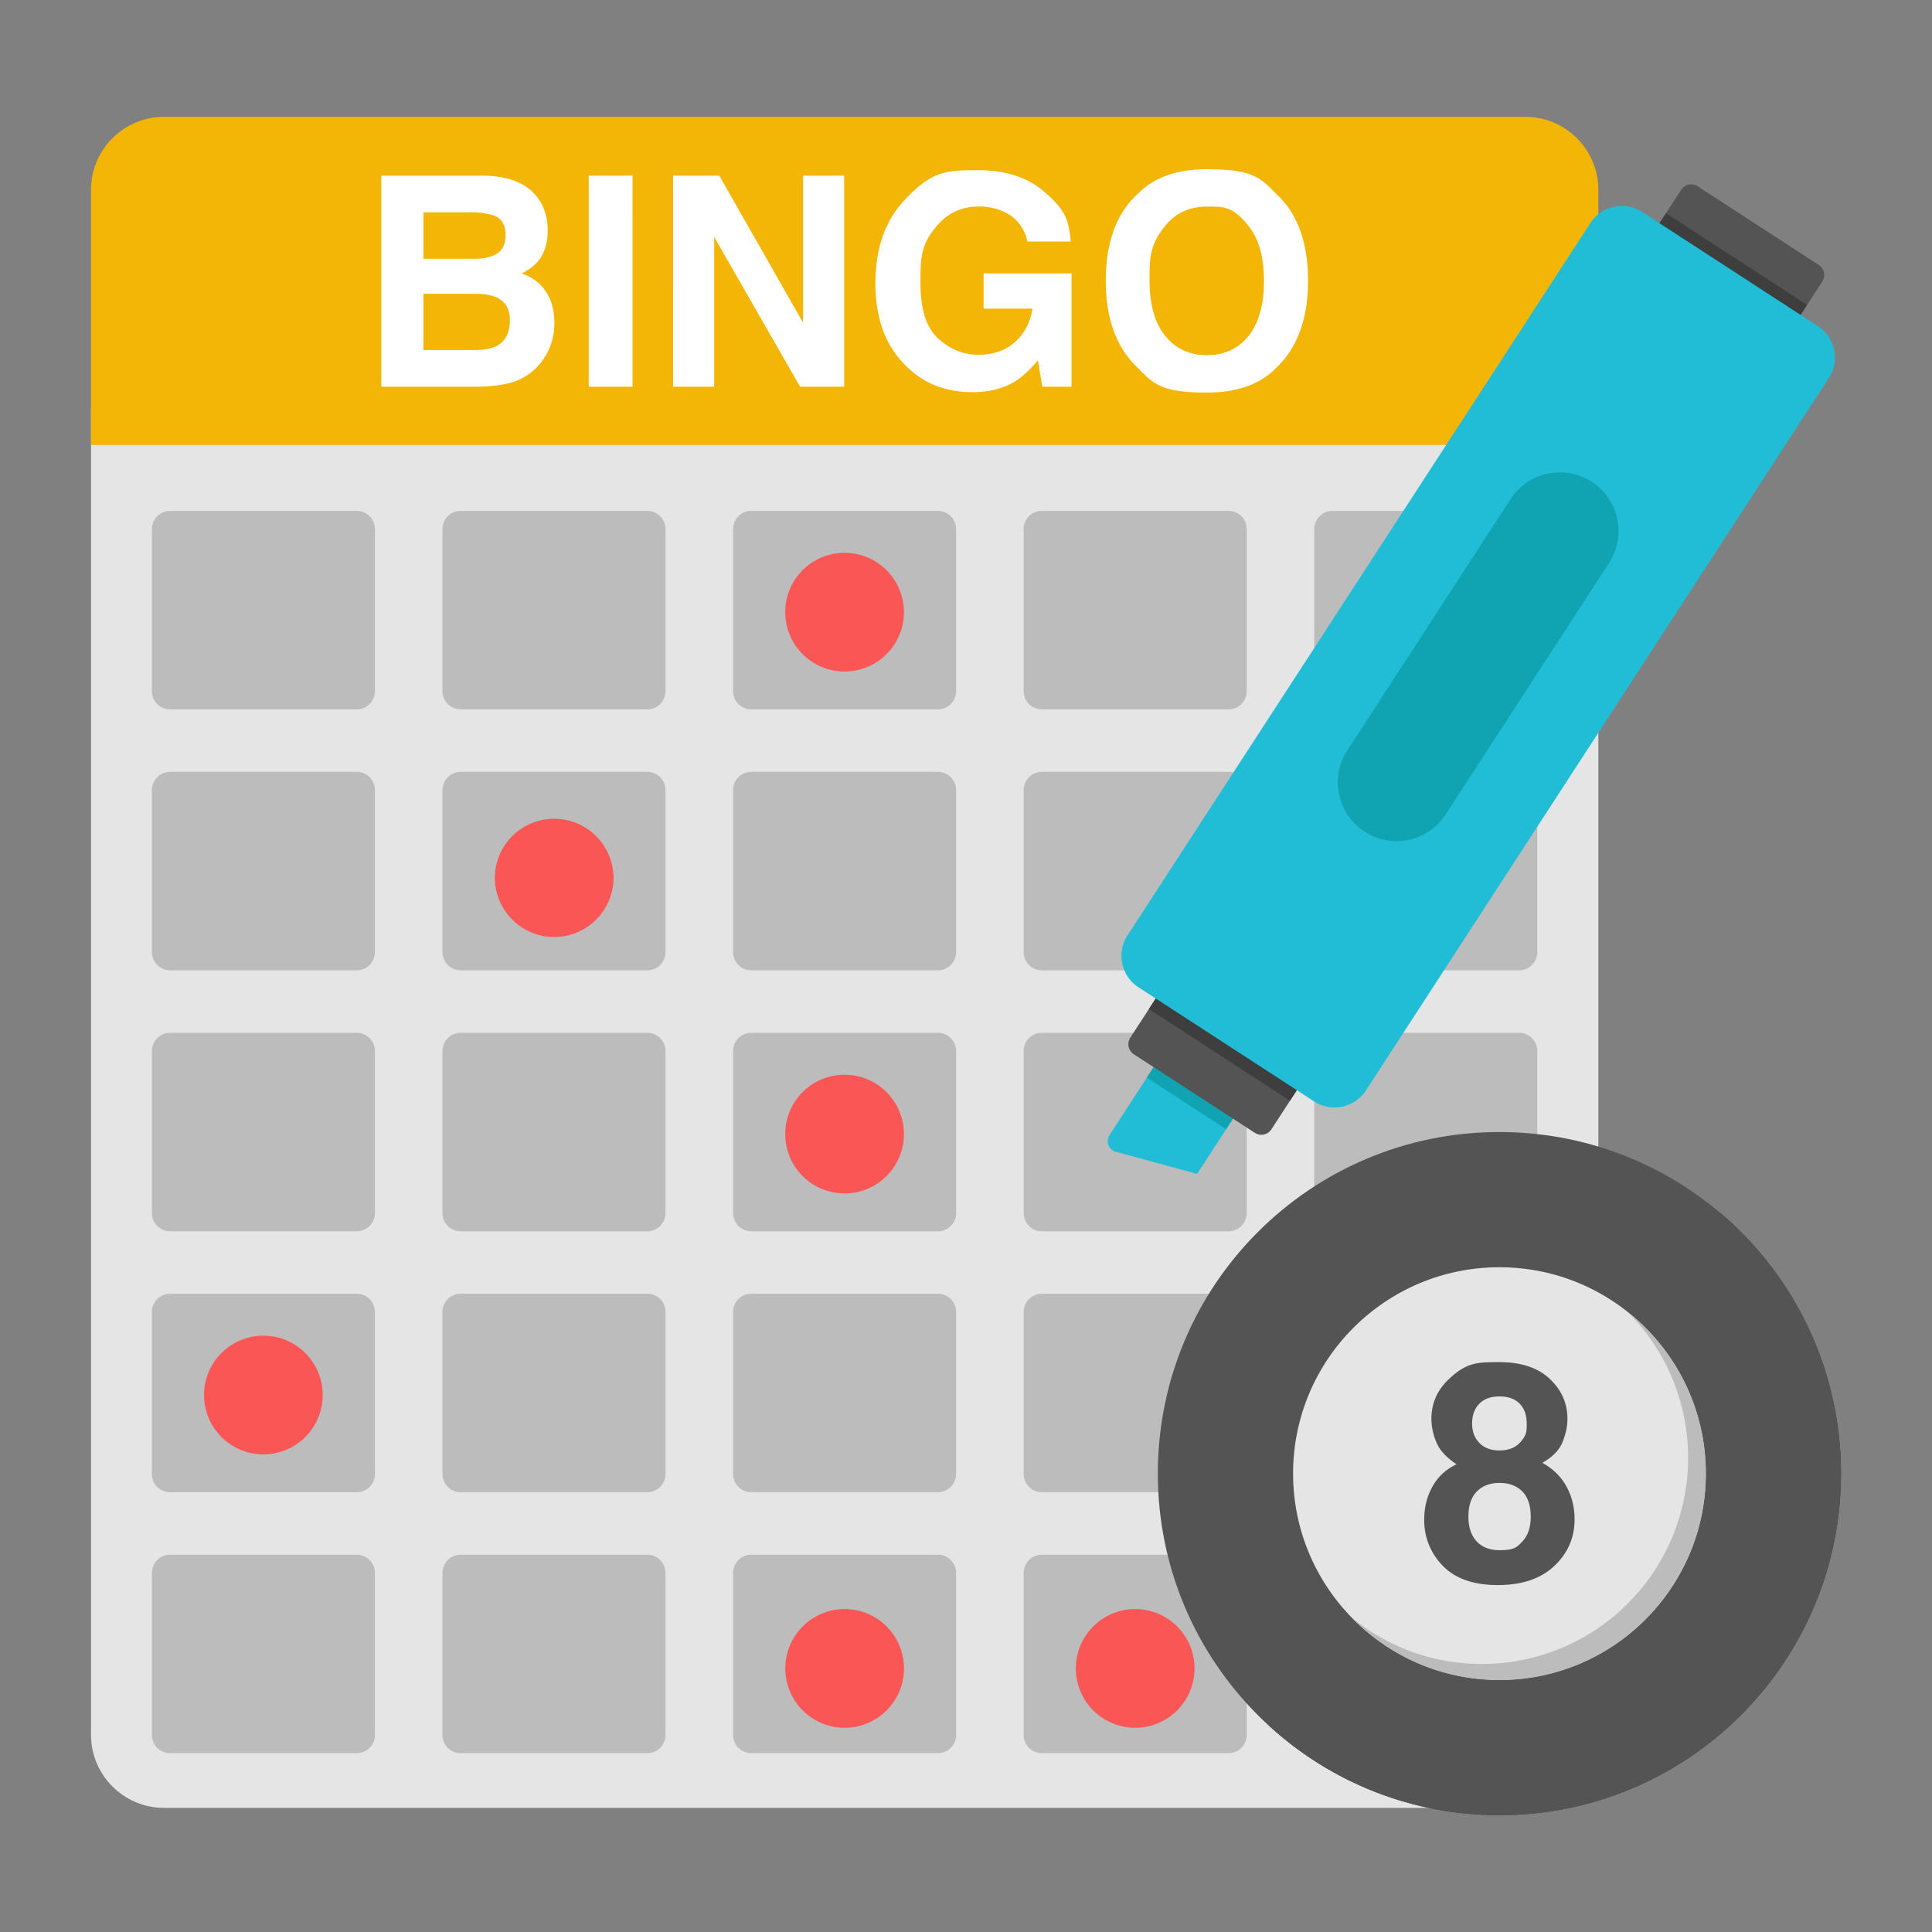 <svg xmlns="http://www.w3.org/2000/svg" width="300" height="300"><rect width="100%" height="100%" fill="#808080" stroke="none"/><path d="M14.133 63.426v205.98c0 6.227 5.094 11.32 11.32 11.32h211.418c6.227 0 11.32-5.093 11.32-11.32V63.426Zm0 0" style="stroke:none;fill-rule:nonzero;fill:#e5e5e5;fill-opacity:1"/><path d="M248.191 29.46v39.626H14.133V29.46c0-6.227 5.094-11.32 11.32-11.32h211.418c6.227 0 11.32 5.093 11.32 11.32" style="stroke:none;fill-rule:nonzero;fill:#f3b607;fill-opacity:1"/><path d="M58.219 82.16v25.16a2.834 2.834 0 0 1-2.832 2.832H26.418a2.834 2.834 0 0 1-2.832-2.832V82.16a2.83 2.83 0 0 1 2.832-2.828h28.969a2.83 2.83 0 0 1 2.832 2.828m45.12 0v25.16a2.83 2.83 0 0 1-2.827 2.832H71.535a2.83 2.83 0 0 1-2.828-2.832V82.16a2.827 2.827 0 0 1 2.828-2.828h28.977a2.827 2.827 0 0 1 2.828 2.828m45.125 0v25.16a2.83 2.83 0 0 1-2.828 2.832H116.66a2.83 2.83 0 0 1-2.828-2.832V82.16a2.827 2.827 0 0 1 2.828-2.828h28.977a2.827 2.827 0 0 1 2.828 2.828m45.125 0v25.16a2.83 2.83 0 0 1-2.828 2.832h-28.977a2.834 2.834 0 0 1-2.832-2.832V82.16a2.83 2.83 0 0 1 2.832-2.828h28.977a2.827 2.827 0 0 1 2.828 2.828m45.12 0v25.16a2.834 2.834 0 0 1-2.831 2.832H206.91a2.834 2.834 0 0 1-2.832-2.832V82.16a2.83 2.83 0 0 1 2.832-2.828h28.969a2.83 2.83 0 0 1 2.832 2.828M58.219 122.684v25.16a2.83 2.83 0 0 1-2.832 2.828H26.418a2.83 2.83 0 0 1-2.832-2.828v-25.16a2.834 2.834 0 0 1 2.832-2.832h28.969a2.834 2.834 0 0 1 2.832 2.832m45.12 0v25.16a2.827 2.827 0 0 1-2.827 2.828H71.535a2.827 2.827 0 0 1-2.828-2.828v-25.16a2.83 2.83 0 0 1 2.828-2.832h28.977a2.83 2.83 0 0 1 2.828 2.832m45.125 0v25.16a2.827 2.827 0 0 1-2.828 2.828H116.66a2.827 2.827 0 0 1-2.828-2.828v-25.16a2.83 2.83 0 0 1 2.828-2.832h28.977a2.83 2.83 0 0 1 2.828 2.832m45.125 0v25.16a2.827 2.827 0 0 1-2.828 2.828h-28.977a2.83 2.83 0 0 1-2.832-2.828v-25.16a2.834 2.834 0 0 1 2.832-2.832h28.977a2.83 2.83 0 0 1 2.828 2.832m45.12 0v25.16a2.83 2.83 0 0 1-2.831 2.828H206.91a2.83 2.83 0 0 1-2.832-2.828v-25.16a2.834 2.834 0 0 1 2.832-2.832h28.969a2.834 2.834 0 0 1 2.832 2.832M58.219 163.199v25.168a2.83 2.83 0 0 1-2.832 2.828H26.418a2.83 2.83 0 0 1-2.832-2.828V163.2a2.83 2.83 0 0 1 2.832-2.828h28.969a2.83 2.83 0 0 1 2.832 2.828m45.12 0v25.168a2.827 2.827 0 0 1-2.827 2.828H71.535a2.827 2.827 0 0 1-2.828-2.828V163.2a2.827 2.827 0 0 1 2.828-2.828h28.977a2.827 2.827 0 0 1 2.828 2.828m45.125 0v25.168a2.827 2.827 0 0 1-2.828 2.828H116.66a2.827 2.827 0 0 1-2.828-2.828V163.2a2.827 2.827 0 0 1 2.828-2.828h28.977a2.827 2.827 0 0 1 2.828 2.828m45.125 0v25.168a2.827 2.827 0 0 1-2.828 2.828h-28.977a2.83 2.83 0 0 1-2.832-2.828V163.2a2.83 2.83 0 0 1 2.832-2.828h28.977a2.827 2.827 0 0 1 2.828 2.828m45.12 0v25.168a2.83 2.83 0 0 1-2.831 2.828H206.91a2.83 2.83 0 0 1-2.832-2.828V163.2a2.83 2.83 0 0 1 2.832-2.828h28.969a2.83 2.83 0 0 1 2.832 2.828M58.219 203.727v25.164a2.83 2.83 0 0 1-2.832 2.828H26.418a2.83 2.83 0 0 1-2.832-2.828v-25.172a2.83 2.83 0 0 1 2.832-2.832h28.969a2.83 2.83 0 0 1 2.832 2.832m45.12 0v25.16a2.827 2.827 0 0 1-2.827 2.828H71.535a2.827 2.827 0 0 1-2.828-2.828v-25.16a2.83 2.83 0 0 1 2.828-2.832h28.977a2.83 2.83 0 0 1 2.828 2.832m45.125 0v25.16a2.827 2.827 0 0 1-2.828 2.828H116.66a2.827 2.827 0 0 1-2.828-2.828v-25.16a2.83 2.83 0 0 1 2.828-2.832h28.977a2.83 2.83 0 0 1 2.828 2.832m45.125 0v25.16a2.827 2.827 0 0 1-2.828 2.828h-28.977a2.83 2.83 0 0 1-2.832-2.828v-25.16a2.83 2.83 0 0 1 2.832-2.832h28.977a2.83 2.83 0 0 1 2.828 2.832m45.12 0v25.16a2.83 2.83 0 0 1-2.831 2.828H206.91a2.83 2.83 0 0 1-2.832-2.828v-25.16a2.83 2.83 0 0 1 2.832-2.832h28.969a2.83 2.83 0 0 1 2.832 2.832M58.219 244.246v25.16a2.83 2.83 0 0 1-2.832 2.828H26.418a2.83 2.83 0 0 1-2.832-2.828v-25.16a2.834 2.834 0 0 1 2.832-2.832h28.969a2.834 2.834 0 0 1 2.832 2.832m45.12 0v25.16a2.827 2.827 0 0 1-2.827 2.828H71.535a2.827 2.827 0 0 1-2.828-2.828v-25.16a2.83 2.83 0 0 1 2.828-2.832h28.977a2.83 2.83 0 0 1 2.828 2.832m45.125 0v25.16a2.827 2.827 0 0 1-2.828 2.828H116.66a2.827 2.827 0 0 1-2.828-2.828v-25.16a2.83 2.83 0 0 1 2.828-2.832h28.977a2.83 2.83 0 0 1 2.828 2.832m45.125 0v25.16a2.827 2.827 0 0 1-2.828 2.828h-28.977a2.83 2.83 0 0 1-2.832-2.828v-25.16a2.834 2.834 0 0 1 2.832-2.832h28.977a2.83 2.83 0 0 1 2.828 2.832m45.12 0v25.16a2.83 2.83 0 0 1-2.831 2.828H206.91a2.83 2.83 0 0 1-2.832-2.828v-25.16a2.834 2.834 0 0 1 2.832-2.832h28.969a2.834 2.834 0 0 1 2.832 2.832" style="stroke:none;fill-rule:nonzero;fill:#bcbcbc;fill-opacity:1"/><path d="M83.535 30.766q1.507 2.085 1.508 5.004 0 2.999-1.523 4.82-.845 1.018-2.493 1.867 2.509.907 3.782 2.887 1.275 1.986 1.273 4.808 0 2.908-1.453 5.223a9.06 9.06 0 0 1-6.024 4.223 22.7 22.7 0 0 1-4.628.449h-14.77V27.273h15.84q5.987.083 8.488 3.493m-17.789 2.199v7.222h7.965q2.132 0 3.46-.808 1.333-.816 1.333-2.879-.001-2.297-1.754-3.023a12.4 12.4 0 0 0-3.879-.512Zm0 12.652v8.735H73.7q2.133 0 3.32-.579 2.152-1.07 2.153-4.093.001-2.551-2.09-3.508-1.166-.538-3.27-.555Zm32.477 14.43h-6.809V27.273h6.805Zm6.289-32.774h7.18l13.011 22.848V27.273h6.379v32.774h-6.848l-13.336-23.254v23.254h-6.386ZM159.539 37.5q-.779-3.356-3.8-4.691a9.3 9.3 0 0 0-3.759-.739q-3.96 0-6.503 2.989c-2.54 2.992-2.547 4.984-2.547 8.972q0 6.035 2.757 8.547 2.754 2.514 6.27 2.508 3.445 0 5.652-1.98 2.2-1.98 2.711-5.18h-7.586v-5.469h13.653v17.59h-4.535l-.688-4.094c-1.324 1.55-2.508 2.645-3.555 3.277q-2.72 1.66-6.675 1.66-6.51 0-10.668-4.511-4.33-4.535-4.336-12.399 0-7.95 4.379-12.753c4.382-4.797 6.78-4.797 11.582-4.797q6.245-.002 10.043 3.168c3.789 3.172 3.972 4.742 4.34 7.902Zm38.621 19.629q-3.719 3.821-10.738 3.828c-7.02 0-8.266-1.281-10.738-3.828q-4.98-4.687-4.98-13.516 0-9 4.98-13.515 3.713-3.82 10.738-3.82c7.02 0 8.262 1.273 10.738 3.82q4.95 4.516 4.95 13.515 0 8.829-4.95 13.516m-4.281-4.98q2.39-2.999 2.39-8.536 0-5.512-2.39-8.523c-2.387-3.012-3.746-3.012-6.457-3.012q-4.078 0-6.492 3c-2.418 3-2.426 4.844-2.426 8.535 0 3.692.805 6.54 2.426 8.535 1.617 2 3.773 3 6.492 3q4.073 0 6.453-3" style="stroke:none;fill-rule:nonzero;fill:#fff;fill-opacity:1"/><path d="M95.266 135.941a9.22 9.22 0 0 1-4.493 8.258 9.219 9.219 0 0 1-13.93-8.219c.204-4.933 4.255-8.832 9.188-8.84a9.213 9.213 0 0 1 9.227 8.801m-45.153 80.336a9.21 9.21 0 0 1-4.492 8.258 9.2 9.2 0 0 1-9.398.02 9.214 9.214 0 0 1 4.664-17.149 9.21 9.21 0 0 1 9.226 8.871m90.262 42.453a9.21 9.21 0 0 1-4.492 8.258 9.21 9.21 0 0 1-9.402.02 9.22 9.22 0 0 1-4.528-8.238 9.22 9.22 0 0 1 9.192-8.915c4.965-.007 9.047 3.915 9.23 8.875m45.113 0a9.21 9.21 0 0 1-4.492 8.258 9.21 9.21 0 0 1-9.402.02 9.22 9.22 0 0 1-4.527-8.238 9.22 9.22 0 0 1 9.191-8.915c4.965-.007 9.047 3.915 9.23 8.875m45.125-123.492a9.216 9.216 0 1 1-9.23-8.875 9.22 9.22 0 0 1 9.23 8.875m-90.25 40.524a9.216 9.216 0 0 1-13.894 8.277 9.21 9.21 0 0 1-4.523-8.238c.16-4.961 4.226-8.903 9.187-8.914a9.216 9.216 0 0 1 9.23 8.875m0-81.047a9.21 9.21 0 0 1-4.492 8.258 9.21 9.21 0 0 1-9.402.02 9.21 9.21 0 0 1-4.523-8.24 9.21 9.21 0 0 1 9.187-8.91 9.213 9.213 0 0 1 9.23 8.872" style="stroke:none;fill-rule:nonzero;fill:#fa5655;fill-opacity:1"/><path d="M285.867 228.82c0 29.29-23.754 53.04-53.039 53.04a52.65 52.65 0 0 1-36.164-14.266 53.061 53.061 0 0 0 86.75-41.02 52.64 52.64 0 0 0-16.832-38.695 53.05 53.05 0 0 1 19.285 40.941" style="stroke:none;fill-rule:nonzero;fill:#3e3e3f;fill-opacity:1"/><path d="M285.867 228.805c.008 29.304-23.75 53.062-53.055 53.054-29.28 0-53.023-23.734-53.023-53.054 0-29.285 23.738-53.024 53.024-53.024 29.32 0 53.054 23.735 53.054 53.024" style="stroke:none;fill-rule:nonzero;fill:#545454;fill-opacity:1"/><path d="M264.871 228.809c0 17.695-14.344 32.043-32.039 32.043s-32.043-14.348-32.043-32.043c.004-17.688 14.34-32.024 32.027-32.032 17.7-.007 32.051 14.332 32.055 32.032" style="stroke:none;fill-rule:nonzero;fill:#e5e5e5;fill-opacity:1"/><path d="M264.89 228.82c-.007 17.703-14.359 32.055-32.062 32.063-9 0-17.172-3.738-22.969-9.75a31.7 31.7 0 0 0 20.2 7.246 32.01 32.01 0 0 0 29.609-19.7 32.01 32.01 0 0 0-6.852-34.894 31.93 31.93 0 0 1 12.075 25.035" style="stroke:none;fill-rule:nonzero;fill:#bcbcbc;fill-opacity:1"/><path d="M222.438 230.824q1.272-2.292 3.734-3.453-2.433-1.613-3.172-3.508a9.6 9.6 0 0 1-.734-3.531q-.001-3.661 2.77-6.238c2.765-2.582 4.437-2.582 7.792-2.582 3.356 0 5.961.86 7.8 2.582q2.761 2.58 2.763 6.238 0 1.645-.735 3.531c-.48 1.258-1.535 2.356-3.16 3.282q2.491 1.388 3.746 3.68 1.259 2.292 1.258 5.116c0 2.829-1.047 5.23-3.14 7.211q-3.142 2.977-8.774 2.977t-8.531-2.977a9.96 9.96 0 0 1-2.899-7.21q0-2.831 1.281-5.118m6.86 8.52q1.288 1.37 3.555 1.37c2.261 0 2.699-.452 3.554-1.37q1.285-1.36 1.285-3.844 0-2.572-1.3-3.906-1.32-1.324-3.54-1.324-2.226 0-3.53 1.332-1.307 1.33-1.305 3.902c0 1.648.43 2.926 1.28 3.84m.427-15.285c.746.773 1.785 1.164 3.117 1.164 1.347 0 2.387-.391 3.125-1.164 1.101-1.16 1.101-1.766 1.101-2.989q0-1.99-1.101-3.113-1.106-1.12-3.125-1.121-1.998.001-3.117 1.121c-.758.754-1.133 1.79-1.133 3.113 0 1.223.375 2.22 1.133 2.989" style="stroke:none;fill-rule:nonzero;fill:#545454;fill-opacity:1"/><path d="m172.3 176.23 9.907-15.242 12.316 8.004-8.636 13.29-12.77-3.47a1.732 1.732 0 0 1-.816-2.582" style="stroke:none;fill-rule:nonzero;fill:#21bdd6;fill-opacity:1"/><path d="m178.074 167.336 4.133-6.356 12.316 8.004-4.132 6.356Zm0 0" style="stroke:none;fill-rule:nonzero;fill:#10a3b2;fill-opacity:1"/><path d="m254.316 39.848 6.735-10.368a1.864 1.864 0 0 1 2.574-.543l18.793 12.208a1.867 1.867 0 0 1 .543 2.57l-6.734 10.37a1.864 1.864 0 0 1-2.575.548L254.86 42.426a1.87 1.87 0 0 1-.543-2.578m-78.804 121.28 6.734-10.37a1.87 1.87 0 0 1 2.578-.543l18.79 12.203a1.873 1.873 0 0 1 .546 2.578l-6.738 10.367a1.863 1.863 0 0 1-2.574.543l-18.793-12.203a1.863 1.863 0 0 1-.543-2.574" style="stroke:none;fill-rule:nonzero;fill:#545454;fill-opacity:1"/><path d="m178.402 156.68 3.852-5.922a1.866 1.866 0 0 1 2.57-.543l18.79 12.203a1.873 1.873 0 0 1 .546 2.578l-3.851 5.926Zm75.914-116.832 4.38-6.739 21.906 14.235-4.375 6.742a1.864 1.864 0 0 1-2.575.547L254.86 42.426a1.87 1.87 0 0 1-.543-2.578" style="stroke:none;fill-rule:nonzero;fill:#3e3e3f;fill-opacity:1"/><path d="m175.07 145.262 71.887-110.637c1.742-2.687 5.348-3.453 8.04-1.71l27.284 17.733a5.814 5.814 0 0 1 1.707 8.04l-71.886 110.636a5.81 5.81 0 0 1-8.04 1.703l-27.285-17.726a5.817 5.817 0 0 1-1.707-8.04" style="stroke:none;fill-rule:nonzero;fill:#21bdd6;fill-opacity:1"/><path d="M209.184 116.559 234.566 77.5a9.1 9.1 0 0 1 5.746-3.953 9.1 9.1 0 0 1 6.86 1.277 9.095 9.095 0 0 1 2.676 12.602l-25.38 39.062a9.1 9.1 0 0 1-5.745 3.926 9.07 9.07 0 0 1-6.836-1.289 9.06 9.06 0 0 1-3.938-5.719 8.97 8.97 0 0 1 1.235-6.847" style="stroke:none;fill-rule:nonzero;fill:#10a3b2;fill-opacity:1"/></svg>